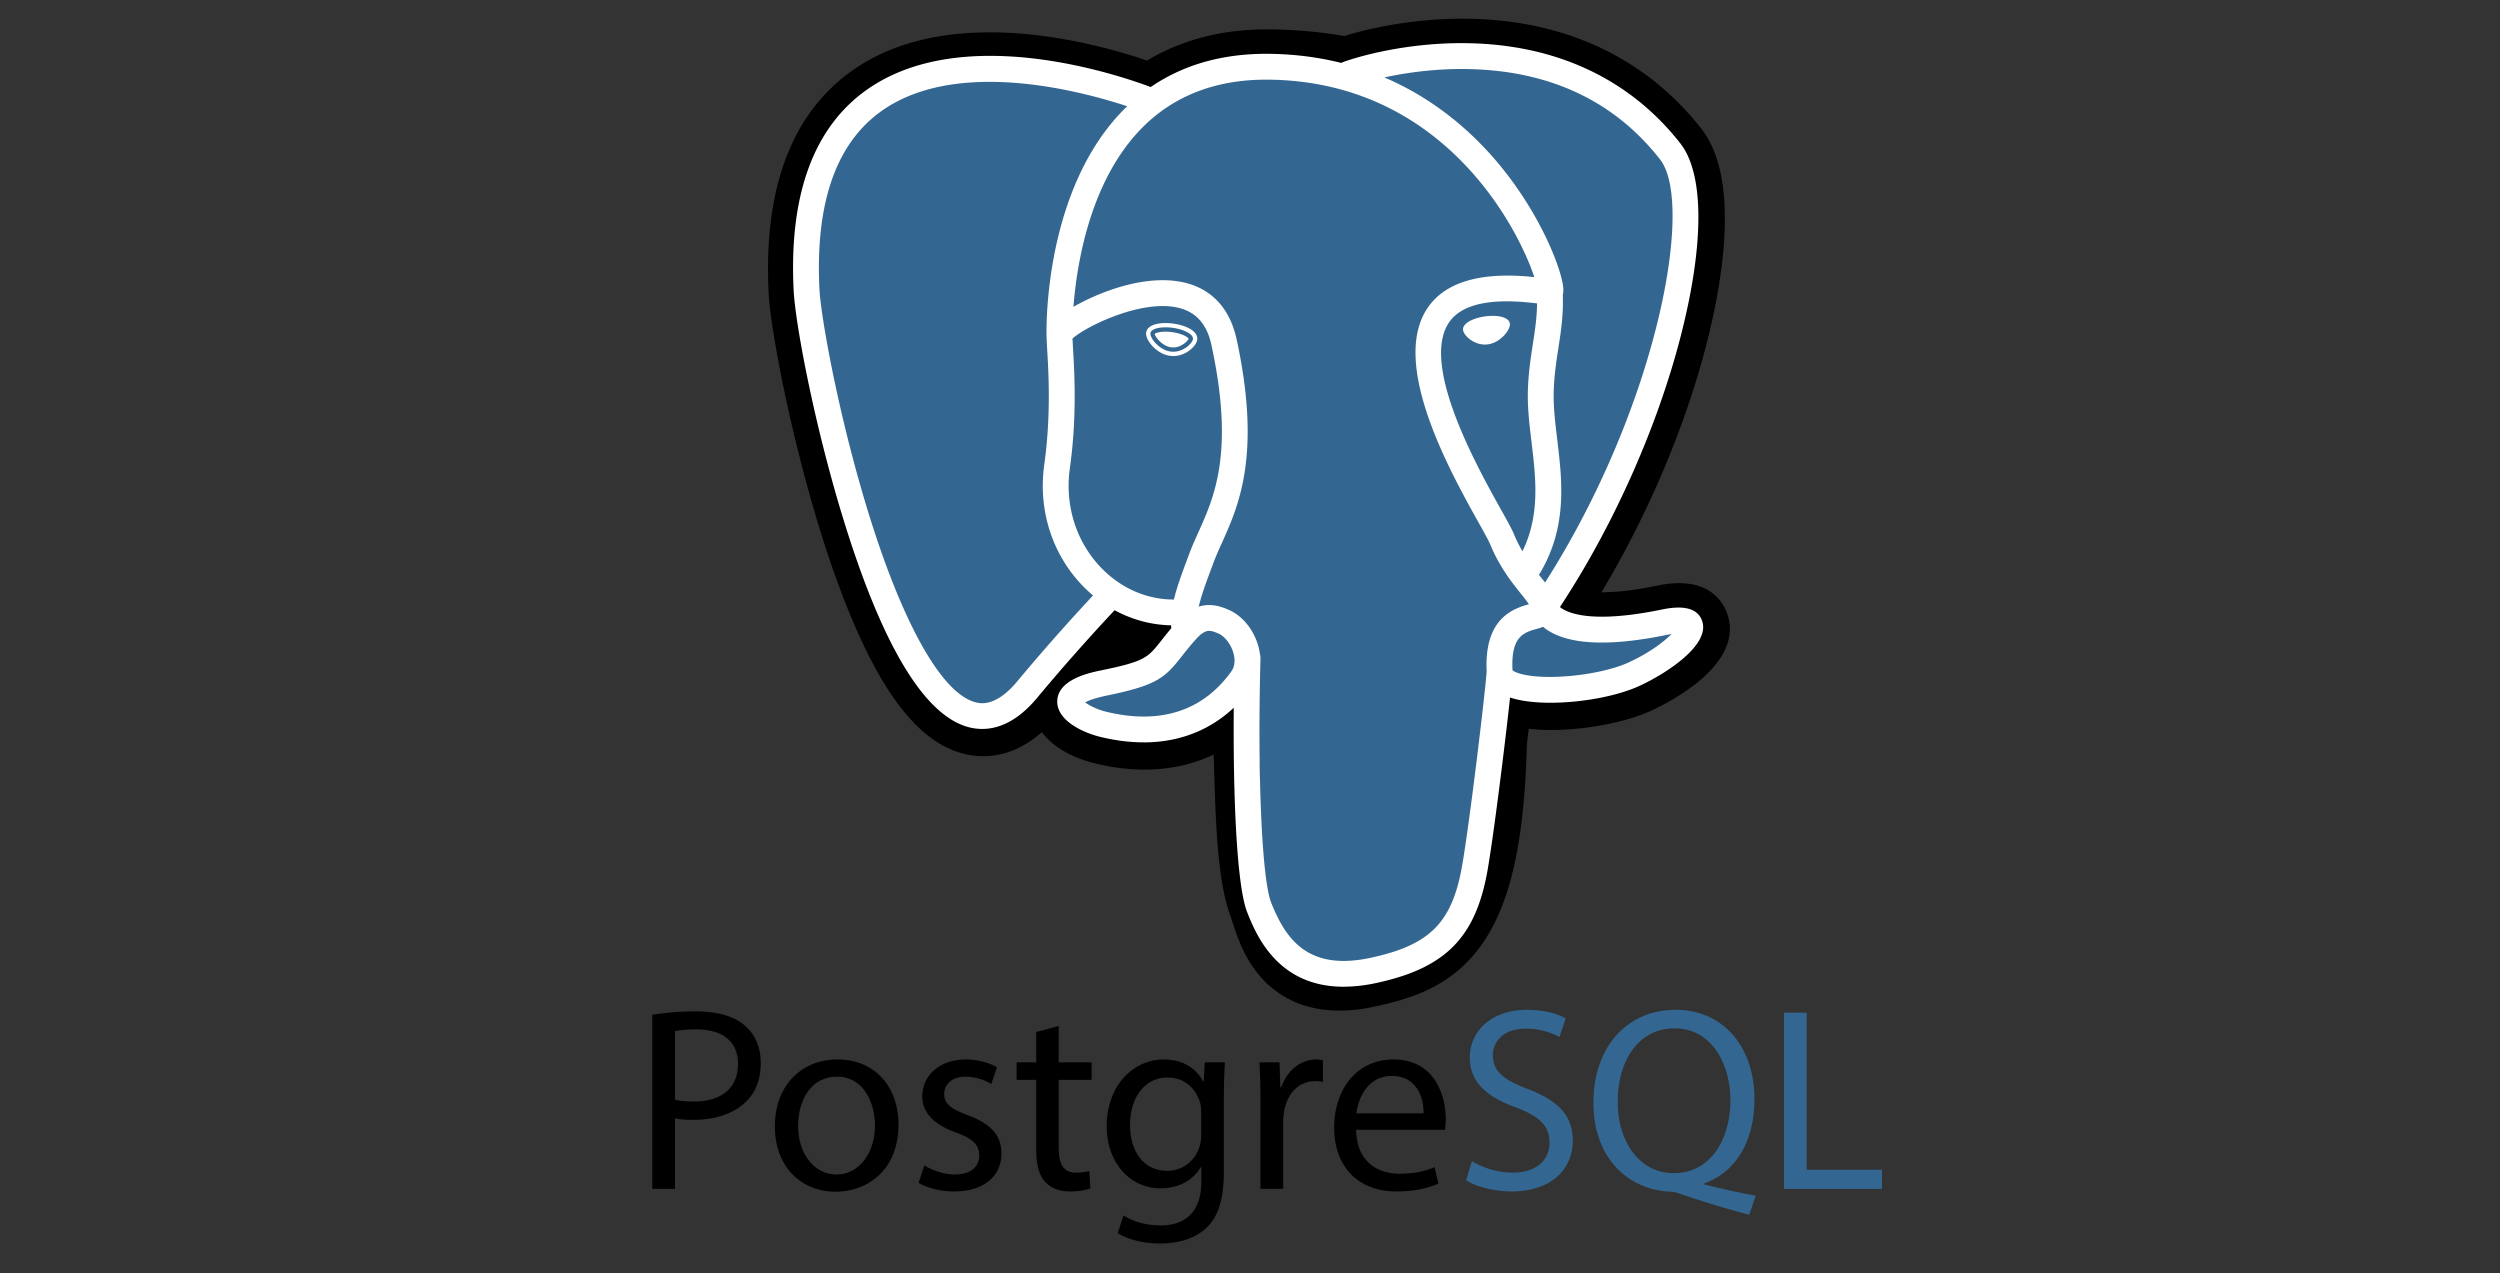 <?xml version="1.0" encoding="UTF-8" standalone="no"?>
<!-- Generator: Adobe Illustrator 24.0.1, SVG Export Plug-In . SVG Version: 6.00 Build 0)  -->

<svg
   version="1.1"
   id="Layer_1"
   x="0px"
   y="0px"
   viewBox="0 0 215.4 109.7"
   xml:space="preserve"
   sodipodi:docname="postgres.svg"
   width="215.4"
   height="109.7"
   inkscape:version="1.3.2 (091e20e, 2023-11-25, custom)"
   xmlns:inkscape="http://www.inkscape.org/namespaces/inkscape"
   xmlns:sodipodi="http://sodipodi.sourceforge.net/DTD/sodipodi-0.dtd"
   xmlns="http://www.w3.org/2000/svg"
   xmlns:svg="http://www.w3.org/2000/svg"><rect x="0" y="0" width="215.4" height="109.7" fill="#333333" stroke="none"/><defs
   id="defs46" /><sodipodi:namedview
   id="namedview44"
   pagecolor="#ffffff"
   bordercolor="#000000"
   borderopacity="0.25"
   inkscape:showpageshadow="2"
   inkscape:pageopacity="0.0"
   inkscape:pagecheckerboard="0"
   inkscape:deskcolor="#d1d1d1"
   showgrid="false"
   inkscape:zoom="3.4493672"
   inkscape:cx="158.2899"
   inkscape:cy="26.091742"
   inkscape:window-width="1920"
   inkscape:window-height="991"
   inkscape:window-x="-10"
   inkscape:window-y="-10"
   inkscape:window-maximized="1"
   inkscape:current-layer="Layer_1" />
<style
   type="text/css"
   id="style2">
	.st0{fill:#00ACD7;}
</style>

<g
   id="g1"
   transform="matrix(1.332,0,0,1.332,-24.44,-27.468)"><path
     d="m 114.61,68.635 c 0.411,-3.422 0.288,-3.923 2.836,-3.369 l 0.647,0.057 c 1.96,0.089 4.524,-0.315 6.029,-1.015 3.242,-1.504 5.164,-4.016 1.968,-3.356 -7.292,1.504 -7.794,-0.964 -7.794,-0.964 7.701,-11.425 10.92,-25.928 8.142,-29.478 -7.578,-9.683 -20.695,-5.104 -20.915,-4.985 l -0.07,0.014 c -1.441,-0.3 -3.053,-0.478 -4.864,-0.507 -3.3,-0.054 -5.804,0.865 -7.703,2.306 0,0 -23.401,-9.641 -22.313,12.124 0.231,4.63 6.637,35.036 14.276,25.852 2.792,-3.358 5.491,-6.197 5.491,-6.197 1.34,0.89 2.944,1.344 4.627,1.181 l 0.13,-0.111 c -0.04,0.417 -0.023,0.824 0.053,1.307 -1.968,2.2 -1.39,2.586 -5.325,3.395 -3.981,0.821 -1.642,2.281 -0.116,2.663 1.852,0.464 6.134,1.12 9.028,-2.932 l -0.115,0.462 c 0.772,0.618 0.72,4.439 0.829,7.169 0.109,2.73 0.293,5.278 0.849,6.781 0.557,1.502 1.213,5.372 6.385,4.264 4.321,-0.927 7.625,-2.26 7.926,-14.659"
     id="path1-4"
     style="stroke-width:0.65" /><path
     d="m 104.999,85.993 c -2.288,0 -3.777,-0.884 -4.682,-1.739 -1.365,-1.288 -1.907,-2.948 -2.23,-3.94 L 97.948,79.9 C 97.296,78.142 97.076,75.61 96.945,72.349 a 129.558,129.558 0 0 1 -0.049,-1.529 c -0.011,-0.391 -0.025,-0.881 -0.044,-1.395 a 9.856,9.856 0 0 1 -2.599,0.822 c -1.613,0.276 -3.346,0.186 -5.154,-0.266 -1.275,-0.319 -2.6,-0.979 -3.355,-2 -2.201,1.928 -4.301,1.666 -5.444,1.285 -2.018,-0.673 -3.823,-2.563 -5.521,-5.781 -1.209,-2.291 -2.379,-5.277 -3.477,-8.873 -1.912,-6.264 -3.126,-12.861 -3.234,-15.026 -0.339,-6.78 1.485,-11.628 5.423,-14.409 6.213,-4.388 15.625,-1.808 19.056,-0.637 2.305,-1.39 5.017,-2.066 8.082,-2.017 1.646,0.027 3.213,0.172 4.669,0.43 1.518,-0.477 4.518,-1.163 7.952,-1.12 6.327,0.075 11.57,2.541 15.161,7.13 2.563,3.275 1.296,10.15 0.312,13.958 -1.383,5.355 -3.808,11.051 -6.786,16.01 0.809,0.006 1.98,-0.092 3.646,-0.435 3.286,-0.679 4.247,1.083 4.507,1.872 1.045,3.165 -3.497,5.556 -4.914,6.213 -1.815,0.843 -4.775,1.356 -7.199,1.245 l -0.106,-0.007 -0.637,-0.056 -0.063,0.531 -0.06,0.52 c -0.163,6.284 -1.061,10.263 -2.908,12.893 -1.936,2.756 -4.627,3.529 -6.997,4.037 a 10.499,10.499 0 0 1 -2.208,0.249 z m -4.813,-22.871 c 1.477,1.181 1.606,3.405 1.721,7.56 0.014,0.518 0.028,1.009 0.046,1.468 0.056,1.388 0.187,4.637 0.695,6.011 0.072,0.194 0.137,0.391 0.204,0.6 0.567,1.737 0.852,2.608 3.304,2.083 2.059,-0.441 3.117,-0.837 3.946,-2.016 1.204,-1.715 1.878,-5.163 2.001,-10.252 l 2.505,0.061 -2.488,-0.298 0.073,-0.621 c 0.239,-2.047 0.41,-3.527 1.779,-4.505 1.098,-0.785 2.349,-0.709 3.346,-0.529 -1.095,-0.826 -1.398,-1.798 -1.479,-2.196 l -0.209,-1.029 0.587,-0.871 c 3.381,-5.017 6.17,-11.183 7.651,-16.918 1.522,-5.892 1.057,-9.022 0.594,-9.614 -6.142,-7.849 -16.795,-4.609 -17.907,-4.24 l -0.189,0.101 -0.943,0.176 -0.483,-0.1 c -1.331,-0.276 -2.81,-0.429 -4.396,-0.455 -2.491,-0.042 -4.5,0.547 -6.148,1.797 L 93.255,30.2 91.928,29.653 c -2.834,-1.159 -11.159,-3.488 -15.552,-0.377 -2.438,1.727 -3.549,5.111 -3.302,10.059 0.081,1.633 1.192,7.816 3.022,13.814 2.53,8.288 4.829,11.04 5.789,11.361 0.167,0.057 0.602,-0.282 1.035,-0.8 2.813,-3.383 5.488,-6.203 5.6,-6.322 l 1.451,-1.526 1.754,1.165 c 0.707,0.47 1.486,0.736 2.288,0.786 l 4.183,-3.567 -0.606,6.184 c -0.014,0.139 -0.02,0.328 0.034,0.679 l 0.182,1.172 -0.789,0.883 -0.091,0.102 2.298,1.061 z"
     id="path2-9"
     style="stroke-width:0.65" /><path
     fill="#336791"
     d="m 126.091,60.951 c -7.293,1.504 -7.794,-0.965 -7.794,-0.965 7.7,-11.425 10.919,-25.928 8.141,-29.478 -7.578,-9.683 -20.696,-5.104 -20.915,-4.985 l -0.071,0.012 c -1.441,-0.298 -3.053,-0.477 -4.865,-0.506 -3.3,-0.054 -5.803,0.865 -7.703,2.305 0,0 -23.402,-9.64 -22.313,12.125 0.231,4.63 6.637,35.036 14.276,25.852 2.792,-3.358 5.49,-6.197 5.49,-6.197 1.34,0.89 2.944,1.344 4.626,1.181 L 95.094,60.185 c -0.04,0.417 -0.022,0.824 0.052,1.307 -1.968,2.2 -1.39,2.586 -5.324,3.395 -3.981,0.821 -1.642,2.281 -0.115,2.663 1.851,0.464 6.134,1.12 9.027,-2.932 l -0.116,0.462 c 0.771,0.618 1.313,4.018 1.222,7.1 -0.091,3.082 -0.152,5.198 0.456,6.851 0.608,1.652 1.213,5.372 6.385,4.264 4.321,-0.927 6.561,-3.327 6.873,-7.329 0.221,-2.846 0.721,-2.425 0.753,-4.97 l 0.402,-1.205 c 0.462,-3.858 0.073,-5.103 2.736,-4.524 l 0.647,0.057 c 1.96,0.09 4.524,-0.315 6.03,-1.015 3.242,-1.505 5.165,-4.016 1.969,-3.356 z"
     id="path3-6"
     style="stroke-width:0.65" /><path
     fill="#ffffff"
     d="m 105.261,84.448 c -4.312,6.5e-4 -5.677,-3.414 -6.236,-4.81 -0.817,-2.046 -0.994,-9.986 -0.812,-16.498 a 0.836,0.836 0 0 1 1.671,0.047 c -0.21,7.511 0.088,14.317 0.693,15.83 0.945,2.362 2.377,4.427 6.429,3.56 3.846,-0.825 5.286,-2.284 5.927,-6.002 0.493,-2.854 1.466,-10.972 1.585,-12.574 a 0.836,0.836 0 0 1 1.667,0.124 c -0.125,1.667 -1.094,9.77 -1.605,12.734 -0.758,4.392 -2.715,6.385 -7.224,7.351 a 10.054,10.054 0 0 1 -2.094,0.237 z M 81.884,67.773 A 3.474,3.474 0 0 1 80.776,67.59 C 77.976,66.656 75.309,62.095 72.848,54.034 70.975,47.897 69.789,41.492 69.685,39.411 c -0.309,-6.171 1.281,-10.537 4.724,-12.977 6.812,-4.827 18.271,-0.23 18.756,-0.033 a 0.836,0.836 0 0 1 -0.632,1.547 v 6.5e-4 c -0.111,-0.046 -11.099,-4.448 -17.161,-0.149 -2.944,2.088 -4.296,5.966 -4.018,11.528 0.088,1.753 1.196,8.005 3.093,14.219 2.196,7.196 4.697,11.738 6.859,12.458 0.339,0.114 1.371,0.458 2.849,-1.317 2.778,-3.342 5.33,-6.009 5.355,-6.036 a 0.836,0.836 0 0 1 1.207,1.156 c -0.025,0.026 -2.538,2.654 -5.277,5.948 -1.297,1.559 -2.541,2.017 -3.554,2.017 z m 36.361,-7.041 a 0.835,0.835 0 0 1 -0.693,-1.303 c 7.784,-11.551 10.516,-25.506 8.176,-28.496 -2.946,-3.764 -7.105,-5.73 -12.362,-5.842 -3.893,-0.085 -6.987,0.91 -7.493,1.083 l -0.127,0.051 c -0.508,0.16 -0.899,-0.119 -1.046,-0.445 a 0.839,0.839 0 0 1 0.33,-1.061 l 0.225,-0.092 -0.011,0.003 0.012,-0.004 c 0.859,-0.314 4,-1.257 7.892,-1.212 5.818,0.061 10.623,2.305 13.896,6.487 1.549,1.979 1.552,6.539 0.01,12.51 -1.572,6.087 -4.531,12.631 -8.116,17.951 a 0.834,0.834 0 0 1 -0.694,0.369 z m 0.397,5.347 c -1.329,0 -2.52,-0.187 -3.234,-0.614 -0.733,-0.439 -0.873,-1.036 -0.891,-1.353 -0.2,-3.514 1.739,-4.126 2.728,-4.405 -0.138,-0.208 -0.334,-0.453 -0.536,-0.706 -0.577,-0.72 -1.366,-1.707 -1.975,-3.184 -0.095,-0.23 -0.394,-0.767 -0.74,-1.387 -1.875,-3.361 -5.775,-10.356 -3.269,-13.938 1.16,-1.657 3.468,-2.31 6.87,-1.945 -1.001,-3.049 -5.767,-12.587 -17.074,-12.772 -3.401,-0.057 -6.191,0.989 -8.287,3.105 -4.693,4.74 -4.522,13.315 -4.52,13.4 a 0.836,0.836 0 1 1 -1.67,0.044 c -0.01,-0.38 -0.186,-9.379 5.004,-14.62 2.429,-2.453 5.625,-3.663 9.501,-3.6 7.236,0.119 11.892,3.797 14.525,6.862 2.869,3.34 4.276,7.024 4.392,8.253 0.086,0.914 -0.57,1.098 -0.702,1.124 l -0.301,0.007 c -3.339,-0.534 -5.481,-0.164 -6.366,1.102 -1.906,2.723 1.784,9.339 3.359,12.165 0.402,0.72 0.692,1.241 0.825,1.563 0.518,1.255 1.193,2.098 1.735,2.776 0.477,0.596 0.89,1.113 1.038,1.72 0.068,0.12 1.042,1.56 6.82,0.367 1.448,-0.298 2.316,-0.043 2.581,0.759 0.522,1.579 -2.407,3.421 -4.029,4.174 -1.455,0.676 -3.775,1.103 -5.782,1.103 z M 116.184,63.973 c 0.183,0.185 1.1,0.504 2.999,0.423 1.688,-0.073 3.469,-0.44 4.538,-0.936 1.367,-0.635 2.278,-1.344 2.751,-1.828 l -0.263,0.048 c -3.694,0.763 -6.307,0.661 -7.765,-0.302 a 3.135,3.135 0 0 1 -0.283,-0.21 c -0.158,0.062 -0.304,0.103 -0.408,0.133 -0.828,0.232 -1.683,0.472 -1.569,2.673 z m -23.861,4.668 c -0.917,0 -1.883,-0.124 -2.869,-0.372 -1.022,-0.256 -2.745,-1.025 -2.718,-2.288 0.029,-1.418 2.091,-1.843 2.868,-2.003 2.804,-0.577 2.986,-0.809 3.863,-1.921 0.256,-0.324 0.574,-0.728 1.007,-1.213 0.644,-0.72 1.347,-1.085 2.091,-1.085 0.518,0 0.943,0.176 1.223,0.292 0.895,0.371 1.641,1.267 1.948,2.34 0.277,0.968 0.145,1.899 -0.372,2.622 -1.696,2.375 -4.13,3.63 -7.041,3.63 z M 88.54,66.053 c 0.252,0.194 0.757,0.455 1.318,0.596 0.854,0.213 1.683,0.322 2.464,0.322 2.381,0 4.292,-0.986 5.681,-2.93 0.289,-0.406 0.203,-0.92 0.125,-1.191 -0.163,-0.567 -0.566,-1.083 -0.981,-1.256 -0.226,-0.094 -0.412,-0.165 -0.584,-0.165 -0.092,0 -0.373,0 -0.845,0.529 -0.399,0.446 -0.686,0.81 -0.94,1.132 -1.091,1.386 -1.591,1.856 -4.838,2.525 -0.792,0.164 -1.198,0.329 -1.4,0.439 z m 6.426,-3.855 a 0.836,0.836 0 0 1 -0.825,-0.709 3.918,3.918 0 0 1 -0.042,-0.419 c -2.129,-0.04 -4.182,-0.953 -5.741,-2.58 -1.971,-2.057 -2.868,-4.906 -2.461,-7.817 0.442,-3.161 0.277,-5.952 0.188,-7.452 a 16.59,16.59 0 0 1 -0.041,-0.927 c 0.001,-0.264 0.006,-0.966 2.351,-2.154 0.834,-0.423 2.505,-1.16 4.331,-1.349 3.026,-0.312 5.02,1.035 5.617,3.795 1.611,7.452 0.127,10.748 -0.956,13.154 -0.202,0.447 -0.393,0.871 -0.545,1.281 l -0.135,0.362 c -0.572,1.535 -1.067,2.86 -0.915,3.851 a 0.837,0.837 0 0 1 -0.699,0.953 z m -7.245,-19.672 0.033,0.597 c 0.092,1.557 0.264,4.456 -0.202,7.783 -0.336,2.401 0.398,4.745 2.012,6.429 1.276,1.332 2.956,2.066 4.682,2.066 h 0.036 c 0.194,-0.815 0.514,-1.674 0.86,-2.601 l 0.134,-0.36 c 0.172,-0.463 0.374,-0.911 0.587,-1.385 1.043,-2.317 2.341,-5.202 0.846,-12.116 -0.297,-1.369 -1.014,-2.161 -2.195,-2.423 -2.424,-0.536 -6.036,1.287 -6.794,2.009 z m 5.043,-0.354 c -0.042,0.295 0.542,1.084 1.301,1.189 0.759,0.106 1.408,-0.51 1.449,-0.806 0.041,-0.296 -0.542,-0.621 -1.302,-0.727 -0.759,-0.106 -1.408,0.047 -1.449,0.343 z m 1.476,1.481 -0.213,-0.015 c -0.471,-0.066 -0.948,-0.363 -1.274,-0.795 -0.114,-0.152 -0.302,-0.447 -0.265,-0.709 0.053,-0.386 0.523,-0.616 1.257,-0.616 0.165,0 0.335,0.012 0.507,0.036 0.401,0.056 0.773,0.172 1.048,0.325 0.477,0.267 0.512,0.563 0.49,0.717 -0.059,0.425 -0.737,1.057 -1.551,1.057 z M 93.04,42.222 c 0.024,0.182 0.475,0.784 1.062,0.865 l 0.136,0.01 c 0.542,0 0.948,-0.427 0.995,-0.567 -0.05,-0.095 -0.399,-0.332 -1.061,-0.423 a 3.069,3.069 0 0 0 -0.43,-0.031 c -0.424,-6.5e-4 -0.651,0.095 -0.704,0.147 z M 115.877,41.569 c 0.041,0.296 -0.541,1.085 -1.301,1.19 -0.759,0.105 -1.409,-0.51 -1.451,-0.806 -0.04,-0.295 0.542,-0.621 1.302,-0.726 0.759,-0.107 1.408,0.048 1.45,0.343 z m -1.476,1.341 c -0.732,0 -1.362,-0.569 -1.414,-0.938 -0.06,-0.443 0.669,-0.78 1.421,-0.884 0.165,-0.023 0.329,-0.035 0.487,-0.035 0.648,0 1.077,0.191 1.12,0.497 0.028,0.199 -0.124,0.505 -0.387,0.781 -0.173,0.182 -0.537,0.497 -1.033,0.566 z m 0.494,-1.578 c -0.145,0 -0.296,0.011 -0.449,0.032 -0.756,0.105 -1.205,0.408 -1.183,0.571 0.025,0.178 0.507,0.697 1.138,0.697 l 0.155,-0.011 c 0.412,-0.058 0.722,-0.326 0.869,-0.482 0.231,-0.244 0.324,-0.473 0.313,-0.551 -0.014,-0.102 -0.292,-0.256 -0.843,-0.256 z m 2.077,17.2 a 0.836,0.836 0 0 1 -0.694,-1.3 c 1.779,-2.657 1.453,-5.368 1.139,-7.989 -0.135,-1.117 -0.273,-2.271 -0.237,-3.38 0.036,-1.14 0.181,-2.08 0.321,-2.99 0.166,-1.077 0.323,-2.096 0.258,-3.304 a 0.836,0.836 0 0 1 1.669,-0.09 c 0.074,1.381 -0.103,2.533 -0.275,3.648 -0.133,0.86 -0.27,1.75 -0.303,2.789 -0.032,0.981 0.094,2.024 0.226,3.126 0.336,2.788 0.715,5.947 -1.409,9.118 -0.161,0.241 -0.426,0.371 -0.695,0.371 z"
     id="path4-7"
     style="stroke-width:0.65" /><path
     d="m 60.541,86.262 a 17.055,17.055 0 0 1 2.824,-0.22 c 1.453,0 2.519,0.338 3.195,0.947 0.626,0.541 0.997,1.369 0.997,2.384 0,1.031 -0.305,1.843 -0.88,2.434 -0.778,0.828 -2.046,1.251 -3.483,1.251 -0.44,0 -0.845,-0.017 -1.183,-0.101 v 4.565 h -1.471 z m 1.471,5.494 c 0.321,0.085 0.727,0.118 1.217,0.118 1.774,0 2.857,-0.862 2.857,-2.434 0,-1.505 -1.065,-2.232 -2.688,-2.232 -0.642,0 -1.133,0.051 -1.386,0.118 z m 14.455,1.606 c 0,3.026 -2.097,4.345 -4.075,4.345 -2.215,0 -3.922,-1.623 -3.922,-4.21 0,-2.739 1.792,-4.345 4.057,-4.345 2.351,-6.5e-4 3.94,1.708 3.94,4.21 z m -6.492,0.085 c 0,1.792 1.031,3.144 2.485,3.144 1.42,0 2.485,-1.336 2.485,-3.178 0,-1.386 -0.692,-3.145 -2.451,-3.145 -1.759,0 -2.518,1.623 -2.518,3.178 z M 78.14,96 c 0.44,0.287 1.217,0.592 1.961,0.592 1.082,0 1.589,-0.541 1.589,-1.217 0,-0.71 -0.422,-1.099 -1.522,-1.505 -1.471,-0.524 -2.164,-1.336 -2.164,-2.316 0,-1.319 1.065,-2.401 2.823,-2.401 0.828,0 1.556,0.237 2.012,0.507 l -0.372,1.082 a 3.184,3.184 0 0 0 -1.674,-0.473 c -0.879,0 -1.369,0.507 -1.369,1.116 0,0.676 0.491,0.981 1.556,1.386 1.42,0.541 2.147,1.251 2.147,2.468 0,1.437 -1.116,2.451 -3.06,2.451 -0.896,0 -1.724,-0.22 -2.299,-0.558 z m 8.69,-9.012 v 2.35 h 2.129 v 1.133 h -2.129 v 4.412 c 0,1.014 0.287,1.589 1.116,1.589 a 3.31,3.31 0 0 0 0.862,-0.101 l 0.068,1.116 c -0.287,0.118 -0.744,0.203 -1.318,0.203 -0.693,0 -1.252,-0.22 -1.607,-0.626 -0.422,-0.44 -0.575,-1.167 -0.575,-2.13 v -4.463 h -1.268 v -1.133 h 1.268 v -1.961 z m 10.752,2.351 c -0.034,0.592 -0.068,1.251 -0.068,2.248 v 4.751 c 0,1.877 -0.372,3.026 -1.167,3.737 -0.795,0.744 -1.944,0.981 -2.975,0.981 -0.981,0 -2.063,-0.237 -2.723,-0.676 l 0.372,-1.133 c 0.541,0.338 1.386,0.642 2.401,0.642 1.522,0 2.637,-0.795 2.637,-2.857 v -0.913 h -0.034 c -0.456,0.761 -1.336,1.369 -2.604,1.369 -2.029,0 -3.483,-1.724 -3.483,-3.99 0,-2.773 1.809,-4.345 3.685,-4.345 1.421,0 2.198,0.744 2.553,1.42 h 0.034 l 0.068,-1.234 z m -1.538,3.229 c 0,-0.254 -0.017,-0.473 -0.085,-0.676 -0.27,-0.862 -0.997,-1.572 -2.079,-1.572 -1.421,0 -2.434,1.2 -2.434,3.094 0,1.606 0.811,2.942 2.418,2.942 0.913,0 1.741,-0.575 2.063,-1.522 0.085,-0.254 0.119,-0.541 0.119,-0.795 v -1.471 z m 3.837,-0.676 c 0,-0.964 -0.017,-1.792 -0.068,-2.553 h 1.302 l 0.05,1.606 h 0.068 c 0.372,-1.099 1.268,-1.792 2.265,-1.792 0.169,0 0.287,0.017 0.422,0.051 v 1.403 a 2.229,2.229 0 0 0 -0.507,-0.051 c -1.048,0 -1.793,0.795 -1.995,1.91 a 4.187,4.187 0 0 0 -0.068,0.693 v 4.362 h -1.471 z m 6.188,1.809 c 0.034,2.012 1.318,2.84 2.806,2.84 1.066,0 1.708,-0.186 2.265,-0.423 l 0.254,1.065 c -0.524,0.237 -1.42,0.507 -2.722,0.507 -2.519,0 -4.024,-1.657 -4.024,-4.125 0,-2.468 1.454,-4.413 3.838,-4.413 2.671,0 3.381,2.35 3.381,3.855 0,0.304 -0.034,0.541 -0.051,0.693 h -5.747 z m 4.362,-1.065 c 0.016,-0.947 -0.389,-2.418 -2.063,-2.418 -1.505,0 -2.164,1.386 -2.283,2.418 z"
     id="path5-7"
     style="stroke-width:0.65" /><path
     fill="#336791"
     d="m 113.558,95.73 a 5.212,5.212 0 0 0 2.637,0.744 c 1.505,0 2.384,-0.795 2.384,-1.944 0,-1.065 -0.609,-1.674 -2.147,-2.265 -1.86,-0.659 -3.009,-1.623 -3.009,-3.229 0,-1.775 1.471,-3.094 3.686,-3.094 1.167,0 2.012,0.27 2.519,0.558 l -0.406,1.2 a 4.539,4.539 0 0 0 -2.164,-0.541 c -1.555,0 -2.147,0.93 -2.147,1.708 0,1.065 0.692,1.589 2.265,2.198 1.927,0.745 2.908,1.674 2.908,3.347 0,1.758 -1.302,3.28 -3.99,3.28 -1.099,0 -2.299,-0.321 -2.908,-0.727 z m 17.937,3.466 a 61.672,61.672 0 0 1 -4.362,-1.319 c -0.237,-0.085 -0.473,-0.169 -0.693,-0.169 -2.705,-0.101 -5.021,-2.096 -5.021,-5.765 0,-3.652 2.232,-6.002 5.308,-6.002 3.094,0 5.106,2.401 5.106,5.765 0,2.925 -1.352,4.801 -3.246,5.461 v 0.068 c 1.133,0.287 2.367,0.558 3.33,0.727 z m -1.217,-7.422 c 0,-2.282 -1.183,-4.633 -3.601,-4.633 -2.485,0 -3.702,2.299 -3.685,4.768 -0.017,2.418 1.319,4.598 3.618,4.598 2.351,0 3.669,-2.13 3.669,-4.734 z m 3.465,-5.647 h 1.471 v 10.16 h 4.869 v 1.234 h -6.34 z"
     id="path6"
     style="stroke-width:0.65" /></g></svg>
